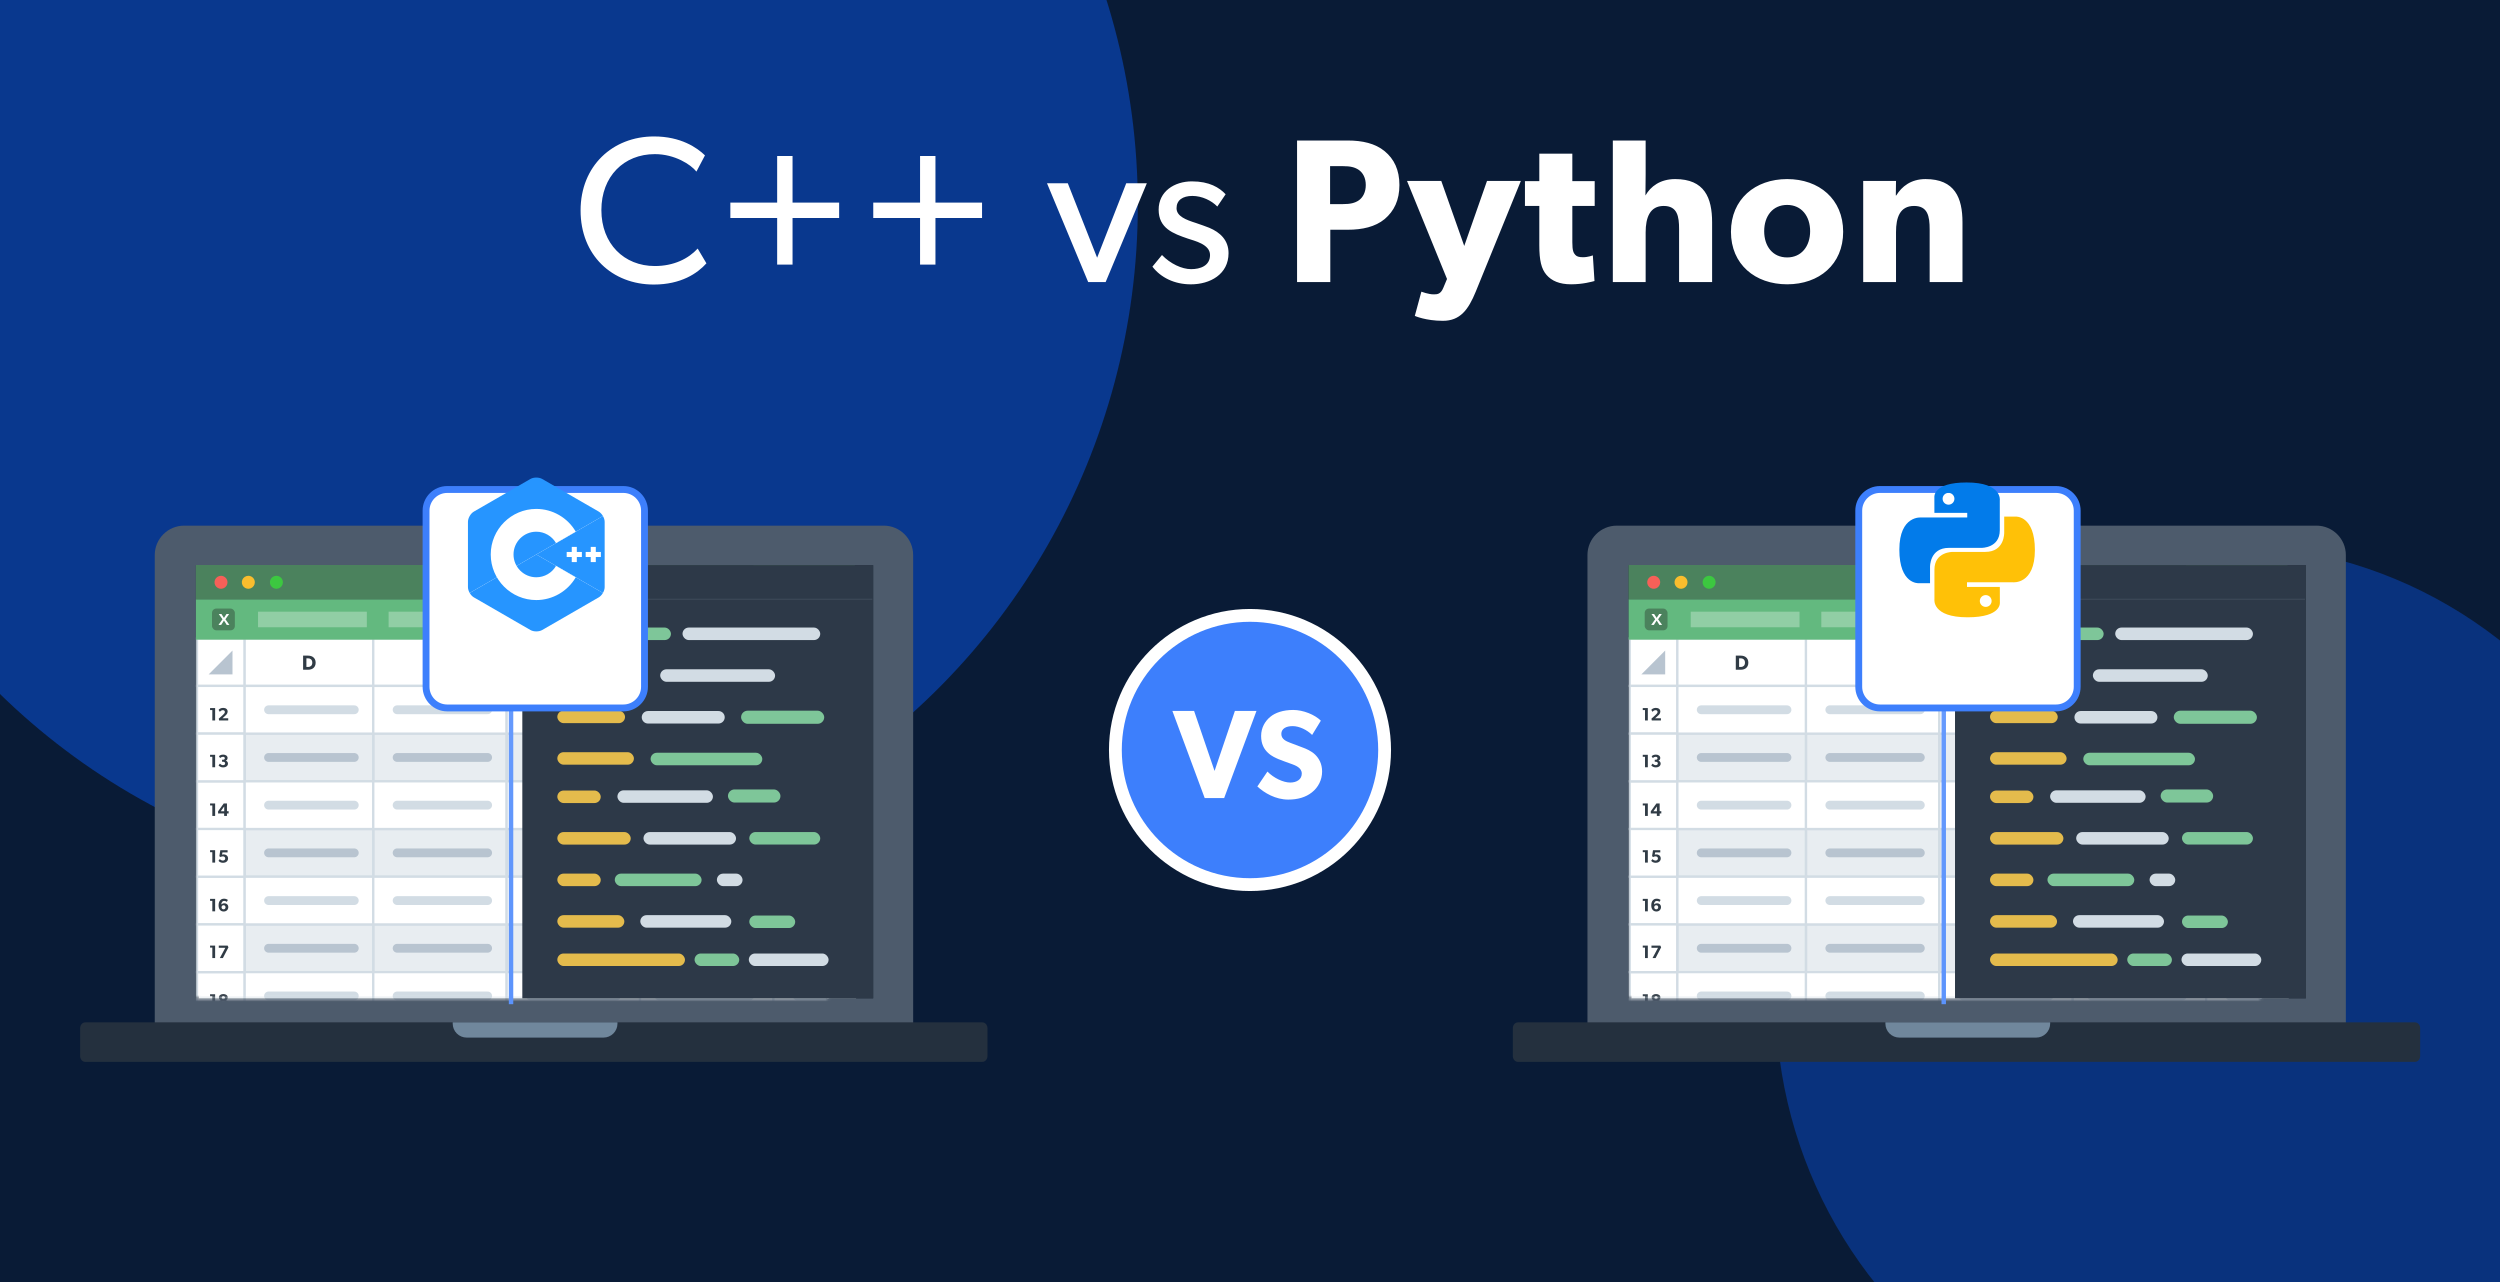 <svg width="780" height="400" viewBox="0 0 780 400" fill="none" xmlns="http://www.w3.org/2000/svg">
<g clip-path="url(#clip0_1273_1529)">
<g opacity="0.7" filter="url(#filter0_f_1273_1529)">
<ellipse cx="147" cy="94" rx="161" ry="163" fill="#0941AB"/>
</g>
<rect width="780" height="400" fill="#091B36"/>
<g opacity="0.75" filter="url(#filter1_f_1273_1529)">
<ellipse cx="145.5" cy="64" rx="209.5" ry="212" fill="#0941AB"/>
</g>
<g opacity="0.6" filter="url(#filter2_f_1273_1529)">
<ellipse cx="694" cy="311.5" rx="140" ry="141.5" fill="#0941AB"/>
</g>
<path d="M220.405 82.159C217.614 85.274 212.487 88.779 203.985 88.779C190.94 88.779 181.14 79.628 181.14 65.674C181.14 51.721 191.2 42.57 204.05 42.57C212.422 42.57 217.484 46.075 219.95 48.476L217.289 53.538C215.537 51.331 210.54 48.087 204.309 48.087C194.639 48.087 187.63 55.031 187.63 65.545C187.63 76.058 194.704 83.003 204.309 83.003C210.215 83.003 214.758 80.731 217.679 77.551L220.405 82.159ZM261.813 68.011H247.276V82.548H242.473V68.011H227.871V63.208H242.473V48.671H247.276V63.208H261.813V68.011ZM306.399 68.011H291.861V82.548H287.059V68.011H272.456V63.208H287.059V48.671H291.861V63.208H306.399V68.011ZM357.814 57.172L344.963 88H339.512L326.662 57.172H333.152L342.302 80.407L351.388 57.172H357.814ZM383.305 78.979C383.305 85.599 377.528 88.714 371.558 88.714C366.366 88.714 362.147 86.572 359.551 83.197L362.537 79.563C365.133 82.289 368.767 83.976 371.623 83.976C374.478 83.976 377.528 82.938 377.528 79.563C377.528 76.188 372.661 75.15 370.584 74.436C366.041 72.878 361.498 71.256 361.498 65.415C361.498 59.704 366.431 56.588 371.882 56.588C377.334 56.588 380.449 58.535 382.396 60.612L379.8 64.441C377.983 62.559 374.997 61.131 372.012 61.131C369.027 61.131 367.08 62.429 367.08 64.96C367.08 67.492 370.065 68.595 373.115 69.568C374.803 70.153 375.971 70.542 377.269 71.061C380.709 72.489 383.305 74.955 383.305 78.979ZM436.619 57.728C436.619 62.464 434.955 65.856 432.011 68.352C429.067 70.784 425.035 71.68 420.491 71.68H415.051V88H404.683V43.84H420.491C425.035 43.84 429.067 44.736 432.011 47.168C434.955 49.6 436.619 52.992 436.619 57.728ZM426.123 57.728C426.123 55.488 425.227 53.952 424.011 53.056C422.731 52.16 421.259 51.84 419.019 51.84H414.987V63.68H419.019C421.259 63.68 422.731 63.36 424.011 62.464C425.227 61.568 426.123 59.968 426.123 57.728ZM474.508 56.448L460.428 91.008C458.124 96.64 455.564 100.096 450.188 100.096C444.812 100.096 441.42 98.56 441.42 98.56L443.468 91.008C443.468 91.008 445.708 91.84 447.244 91.84C448.396 91.84 449.484 91.84 450.316 89.792L451.468 87.04L438.988 56.448H449.676L456.844 76.736L463.948 56.448H474.508ZM497.544 64.256H490.568V75.584C490.568 78.272 490.952 78.912 491.464 79.488C491.912 80 492.552 80.256 493.896 80.256C495.496 80.256 496.968 79.68 496.968 79.68L497.48 87.68C496.712 87.872 493.896 88.704 490.184 88.704C486.536 88.704 484.104 87.616 482.504 85.76C480.904 83.904 480.264 81.28 480.264 76.48V64.256H475.784V56.512H480.264V47.936H490.568V56.512H497.544V64.256ZM534.178 88H523.874V71.424C523.874 67.584 523.362 64.256 519.074 64.256C514.786 64.256 513.442 67.84 513.442 72.512V88H503.202V43.84H513.442V54.336C513.442 57.536 513.378 60.992 513.378 60.992C514.978 58.176 517.986 55.872 522.658 55.872C531.81 55.872 534.178 61.696 534.178 69.376V88ZM575.065 72.32C575.065 82.496 567.577 88.704 557.593 88.704C547.609 88.704 540.057 82.496 540.057 72.32C540.057 62.144 547.609 55.872 557.593 55.872C567.577 55.872 575.065 62.144 575.065 72.32ZM564.761 72.128C564.761 67.456 562.073 63.936 557.593 63.936C553.049 63.936 550.425 67.456 550.425 72.128C550.425 76.8 553.049 80.32 557.593 80.32C562.073 80.32 564.761 76.8 564.761 72.128ZM612.294 88H602.054V71.552C602.054 67.392 601.414 64.256 597.19 64.256C592.774 64.256 591.558 67.84 591.558 72.384V88H581.318V56.448H591.558L591.494 60.992H591.622C593.35 58.176 596.23 55.872 600.774 55.872C609.926 55.872 612.294 61.76 612.294 69.376V88Z" fill="white"/>
<circle cx="390" cy="234" r="42" fill="#3D7FFC" stroke="white" stroke-width="4"/>
<path d="M392.02 221.819L381.936 249H375.869L365.785 221.819H372.56L378.942 240.531L385.284 221.819H392.02ZM412.497 240.727C412.497 243.327 411.276 245.691 409.306 247.227C407.376 248.764 404.855 249.473 401.94 249.473C398.001 249.473 394.495 247.424 392.289 245.376L395.44 240.727C397.41 242.776 400.443 244.155 402.531 244.155C404.579 244.155 406.155 243.17 406.155 241.358C406.155 239.506 404.146 238.797 402.964 238.364C401.782 237.931 399.734 237.222 398.828 236.828C398.158 236.512 396.779 236 395.598 234.858C394.416 233.755 393.47 232.179 393.47 229.619C393.47 227.019 394.731 224.97 396.307 223.67C397.843 222.37 400.325 221.504 403.476 221.504C406.628 221.504 410.252 223.001 412.103 224.852L409.385 229.304C407.809 227.728 405.367 226.546 403.319 226.546C401.27 226.546 399.773 227.334 399.773 228.988C399.773 230.643 401.31 231.273 402.531 231.746C403.713 232.219 405.722 232.928 406.588 233.282C407.337 233.558 409.149 234.267 410.37 235.488C411.512 236.631 412.497 238.285 412.497 240.727Z" fill="white"/>
<path d="M275.726 164H57.463C52.395 164 48.286 168.104 48.286 173.166V320.234C48.286 325.296 52.395 329.4 57.463 329.4H275.726C280.795 329.4 284.903 325.296 284.903 320.234V173.166C284.903 168.104 280.795 164 275.726 164Z" fill="#4D5B6C"/>
<path d="M272.432 176.328H61.103V311.49H272.432V176.328Z" fill="#24303E"/>
<path d="M308.092 320.815C308.092 319.799 307.376 318.977 306.493 318.977H166.546H26.599C25.716 318.977 25 319.799 25 320.815V329.466C25 330.481 25.716 331.304 26.599 331.304H306.493C307.376 331.304 308.092 330.481 308.092 329.466V320.815Z" fill="#24303E"/>
<path d="M141.234 318.977H192.652V319.368C192.652 320.524 192.192 321.634 191.373 322.452C190.554 323.269 189.444 323.729 188.286 323.729H145.611C144.453 323.729 143.342 323.269 142.524 322.452C141.705 321.634 141.245 320.524 141.245 319.368V318.977H141.234Z" fill="#70879C"/>
<path d="M62.435 206.472C62.435 202.865 65.359 199.941 68.966 199.941H266.734V311.11H62.435V206.472Z" fill="white" stroke="#D2DCE4" stroke-width="0.716"/>
<rect x="260.78" y="221.456" width="2.973" height="14.882" rx="1.486" fill="#D2DCE4"/>
<mask id="mask0_1273_1529" style="mask-type:alpha" maskUnits="userSpaceOnUse" x="60" y="198" width="199" height="114">
<rect x="60.937" y="198.607" width="197.242" height="112.858" fill="#D9D9D9"/>
</mask>
<g mask="url(#mask0_1273_1529)">
<path d="M61.471 214.013L61.471 199.131L76.333 199.131L76.333 214.013L61.471 214.013Z" fill="white" stroke="#D2DCE4" stroke-width="0.711"/>
<path d="M61.471 228.882L61.471 214L76.333 214L76.333 228.882L61.471 228.882Z" fill="white" stroke="#D2DCE4" stroke-width="0.711"/>
<path d="M61.471 288.418L61.471 273.536L76.333 273.536L76.333 288.418L61.471 288.418Z" fill="white" stroke="#D2DCE4" stroke-width="0.711"/>
<path d="M61.471 258.658L61.471 243.776L76.333 243.776L76.333 258.658L61.471 258.658Z" fill="white" stroke="#D2DCE4" stroke-width="0.711"/>
<path d="M61.471 318.176L61.471 303.294L76.333 303.294L76.333 318.176L61.471 318.176Z" fill="white" stroke="#D2DCE4" stroke-width="0.711"/>
<path d="M61.471 243.773L61.471 228.891L76.333 228.891L76.333 243.773L61.471 243.773Z" fill="white" stroke="#D2DCE4" stroke-width="0.711"/>
<path d="M61.471 303.307L61.471 288.425L76.333 288.425L76.333 303.307L61.471 303.307Z" fill="white" stroke="#D2DCE4" stroke-width="0.711"/>
<path d="M61.471 273.525L61.471 258.643L76.333 258.643L76.333 273.525L61.471 273.525Z" fill="white" stroke="#D2DCE4" stroke-width="0.711"/>
<path d="M67.122 224.795H66.244V221.537H65.54V220.912H67.122V224.795ZM71.206 224.795H68.358L68.251 224.221L69.568 223.034C69.934 222.702 70.154 222.449 70.154 222.117C70.154 221.785 69.912 221.571 69.529 221.571C69.141 221.571 68.803 221.824 68.589 222.094L68.207 221.498C68.257 221.38 68.736 220.856 69.613 220.856C70.491 220.856 71.026 221.323 71.026 222.004C71.026 222.685 70.519 223.09 70.21 223.366L69.405 224.092H71.206V224.795Z" fill="#303B45"/>
<path d="M67.122 284.332H66.244V281.073H65.54V280.449H67.122V284.332ZM71.228 283.009C71.228 283.774 70.683 284.393 69.776 284.393C69.124 284.393 68.73 284.039 68.527 283.746C68.336 283.476 68.195 283.065 68.195 282.441C68.195 281.743 68.392 281.203 68.713 280.871C69.011 280.555 69.388 280.392 69.9 280.392C70.429 280.392 70.823 280.572 71.105 280.769L70.773 281.366C70.587 281.22 70.255 281.079 69.94 281.079C69.686 281.079 69.518 281.163 69.366 281.31C69.203 281.473 69.056 281.794 69.056 282.221C69.163 282.103 69.433 281.822 70.035 281.822C70.638 281.822 71.228 282.244 71.228 283.009ZM70.367 283.071C70.367 282.733 70.142 282.429 69.748 282.429C69.349 282.429 69.118 282.733 69.118 283.071C69.118 283.414 69.349 283.713 69.748 283.713C70.142 283.713 70.367 283.414 70.367 283.071Z" fill="#303B45"/>
<path d="M67.122 254.569H66.244V251.311H65.54V250.686H67.122V254.569ZM71.33 253.792H70.812V254.569H69.934V253.792H68.043V253.128L69.805 250.675H70.812V253.089H71.33V253.792ZM69.957 253.106V251.603L68.871 253.106H69.957Z" fill="#303B45"/>
<path d="M67.122 314.087H66.244V310.829H65.54V310.204H67.122V314.087ZM71.166 312.99C71.166 313.761 70.491 314.149 69.681 314.149C68.871 314.149 68.195 313.761 68.195 312.99C68.195 312.517 68.465 312.197 68.893 312.061V312.05C68.612 311.949 68.302 311.718 68.302 311.217C68.302 310.514 68.938 310.148 69.681 310.148C70.418 310.148 71.054 310.514 71.054 311.217C71.054 311.724 70.75 311.955 70.469 312.05V312.067C70.891 312.197 71.166 312.517 71.166 312.99ZM70.193 311.285C70.193 310.981 69.979 310.812 69.681 310.812C69.377 310.812 69.169 310.981 69.169 311.285C69.169 311.583 69.377 311.752 69.681 311.752C69.979 311.752 70.193 311.583 70.193 311.285ZM70.283 312.906C70.283 312.557 70.019 312.354 69.681 312.354C69.338 312.354 69.079 312.557 69.079 312.906C69.079 313.255 69.349 313.457 69.681 313.457C70.013 313.457 70.283 313.255 70.283 312.906Z" fill="#303B45"/>
<path d="M67.122 239.377H66.244V236.119H65.54V235.494H67.122V239.377ZM71.127 238.241C71.127 239.017 70.412 239.439 69.613 239.439C68.809 239.439 68.33 238.989 68.195 238.792L68.612 238.252C68.769 238.443 69.186 238.736 69.563 238.736C69.945 238.736 70.244 238.539 70.244 238.19C70.244 237.847 69.974 237.667 69.625 237.667H69.281V237.031H69.625C69.928 237.031 70.142 236.879 70.142 236.575C70.142 236.271 69.889 236.119 69.58 236.119C69.27 236.119 68.966 236.243 68.651 236.496L68.313 235.922C68.584 235.686 68.944 235.438 69.653 235.438C70.356 235.438 71.003 235.821 71.003 236.474C71.003 236.991 70.705 237.216 70.446 237.323V237.34C70.773 237.425 71.127 237.734 71.127 238.241Z" fill="#303B45"/>
<path d="M67.122 298.91H66.244V295.651H65.54V295.027H67.122V298.91ZM71.273 295.567L69.546 298.91H68.589L70.294 295.724H68.257V295.027H71.026L71.273 295.567Z" fill="#303B45"/>
<path d="M67.122 269.138H66.244V265.879H65.54V265.255H67.122V269.138ZM71.155 267.838C71.155 268.744 70.373 269.2 69.602 269.2C68.826 269.2 68.353 268.845 68.173 268.564L68.589 268.029C68.803 268.327 69.208 268.496 69.54 268.496C69.872 268.496 70.272 268.305 70.272 267.838C70.272 267.376 69.889 267.185 69.54 267.185C69.287 267.185 69.006 267.264 68.831 267.388L68.437 267.151L68.736 265.255H71.009V265.953H69.394L69.281 266.65C69.4 266.6 69.546 266.566 69.799 266.566C70.39 266.566 71.155 266.937 71.155 267.838Z" fill="#303B45"/>
<rect x="76.341" y="214.013" width="14.882" height="40.129" transform="rotate(-90 76.341 214.013)" fill="white" stroke="#D2DCE4" stroke-width="0.711"/>
<rect x="116.463" y="214.013" width="14.882" height="41.615" transform="rotate(-90 116.463 214.013)" fill="white" stroke="#D2DCE4" stroke-width="0.711"/>
<rect x="158.074" y="214.013" width="14.882" height="41.615" transform="rotate(-90 158.074 214.013)" fill="white" stroke="#D2DCE4" stroke-width="0.711"/>
<rect x="199.685" y="214.013" width="14.882" height="41.615" transform="rotate(-90 199.685 214.013)" fill="white" stroke="#D2DCE4" stroke-width="0.711"/>
<rect x="241.316" y="214.013" width="14.882" height="40.129" transform="rotate(-90 241.316 214.013)" fill="white" stroke="#D2DCE4" stroke-width="0.711"/>
<rect x="76.341" y="243.773" width="14.882" height="40.129" transform="rotate(-90 76.341 243.773)" fill="#D2DCE4" fill-opacity="0.5" stroke="#D2DCE4" stroke-width="0.711"/>
<rect x="76.341" y="273.525" width="14.882" height="40.129" transform="rotate(-90 76.341 273.525)" fill="#D2DCE4" fill-opacity="0.5" stroke="#D2DCE4" stroke-width="0.711"/>
<rect x="76.341" y="303.307" width="14.882" height="40.129" transform="rotate(-90 76.341 303.307)" fill="#D2DCE4" fill-opacity="0.5" stroke="#D2DCE4" stroke-width="0.711"/>
<rect x="116.463" y="243.773" width="14.882" height="41.615" transform="rotate(-90 116.463 243.773)" fill="#D2DCE4" fill-opacity="0.5" stroke="#D2DCE4" stroke-width="0.711"/>
<rect x="116.463" y="273.525" width="14.882" height="41.615" transform="rotate(-90 116.463 273.525)" fill="#D2DCE4" fill-opacity="0.5" stroke="#D2DCE4" stroke-width="0.711"/>
<rect x="116.463" y="303.307" width="14.882" height="41.615" transform="rotate(-90 116.463 303.307)" fill="#D2DCE4" fill-opacity="0.5" stroke="#D2DCE4" stroke-width="0.711"/>
<rect x="158.074" y="243.773" width="14.882" height="41.615" transform="rotate(-90 158.074 243.773)" fill="#D2DCE4" fill-opacity="0.5" stroke="#D2DCE4" stroke-width="0.711"/>
<path d="M158.074 273.525L158.074 258.643L199.689 258.643L199.689 273.525L158.074 273.525Z" fill="#D2DCE4" fill-opacity="0.5" stroke="#D2DCE4" stroke-width="0.711"/>
<rect x="158.074" y="303.307" width="14.882" height="41.615" transform="rotate(-90 158.074 303.307)" fill="#D2DCE4" fill-opacity="0.5" stroke="#D2DCE4" stroke-width="0.711"/>
<rect x="199.685" y="243.773" width="14.882" height="41.615" transform="rotate(-90 199.685 243.773)" fill="#D2DCE4" fill-opacity="0.5" stroke="#D2DCE4" stroke-width="0.711"/>
<rect x="199.685" y="273.535" width="14.882" height="41.615" transform="rotate(-90 199.685 273.535)" fill="#D2DCE4" fill-opacity="0.5" stroke="#D2DCE4" stroke-width="0.711"/>
<rect x="199.685" y="303.307" width="14.882" height="41.615" transform="rotate(-90 199.685 303.307)" fill="#D2DCE4" fill-opacity="0.5" stroke="#D2DCE4" stroke-width="0.711"/>
<rect x="241.316" y="243.773" width="14.882" height="40.129" transform="rotate(-90 241.316 243.773)" fill="#D2DCE4" fill-opacity="0.5" stroke="#D2DCE4" stroke-width="0.711"/>
<rect x="241.316" y="273.535" width="14.882" height="40.129" transform="rotate(-90 241.316 273.535)" fill="#D2DCE4" fill-opacity="0.5" stroke="#D2DCE4" stroke-width="0.711"/>
<rect x="241.316" y="303.307" width="14.882" height="40.129" transform="rotate(-90 241.316 303.307)" fill="#D2DCE4" fill-opacity="0.5" stroke="#D2DCE4" stroke-width="0.711"/>
<rect x="76.341" y="228.882" width="14.882" height="40.129" transform="rotate(-90 76.341 228.882)" fill="white" stroke="#D2DCE4" stroke-width="0.711"/>
<rect x="76.341" y="258.658" width="14.882" height="40.129" transform="rotate(-90 76.341 258.658)" fill="white" stroke="#D2DCE4" stroke-width="0.711"/>
<rect x="76.341" y="288.418" width="14.882" height="40.129" transform="rotate(-90 76.341 288.418)" fill="white" stroke="#D2DCE4" stroke-width="0.711"/>
<rect x="76.341" y="318.176" width="14.882" height="40.129" transform="rotate(-90 76.341 318.176)" fill="white" stroke="#D2DCE4" stroke-width="0.711"/>
<rect x="116.463" y="228.882" width="14.882" height="41.615" transform="rotate(-90 116.463 228.882)" fill="white" stroke="#D2DCE4" stroke-width="0.711"/>
<rect x="116.463" y="258.658" width="14.882" height="41.615" transform="rotate(-90 116.463 258.658)" fill="white" stroke="#D2DCE4" stroke-width="0.711"/>
<rect x="116.463" y="288.418" width="14.882" height="41.615" transform="rotate(-90 116.463 288.418)" fill="white" stroke="#D2DCE4" stroke-width="0.711"/>
<rect x="116.463" y="318.176" width="14.882" height="41.615" transform="rotate(-90 116.463 318.176)" fill="white" stroke="#D2DCE4" stroke-width="0.711"/>
<rect x="158.074" y="228.882" width="14.882" height="41.615" transform="rotate(-90 158.074 228.882)" fill="white" stroke="#D2DCE4" stroke-width="0.711"/>
<rect x="158.074" y="258.658" width="14.882" height="41.615" transform="rotate(-90 158.074 258.658)" fill="white" stroke="#D2DCE4" stroke-width="0.711"/>
<rect x="158.074" y="288.418" width="14.882" height="41.615" transform="rotate(-90 158.074 288.418)" fill="white" stroke="#D2DCE4" stroke-width="0.711"/>
<rect x="158.074" y="318.176" width="14.882" height="41.615" transform="rotate(-90 158.074 318.176)" fill="white" stroke="#D2DCE4" stroke-width="0.711"/>
<rect x="199.685" y="228.888" width="14.882" height="41.615" transform="rotate(-90 199.685 228.888)" fill="white" stroke="#D2DCE4" stroke-width="0.711"/>
<rect x="199.685" y="258.658" width="14.882" height="41.615" transform="rotate(-90 199.685 258.658)" fill="white" stroke="#D2DCE4" stroke-width="0.711"/>
<rect x="199.685" y="288.418" width="14.882" height="41.615" transform="rotate(-90 199.685 288.418)" fill="white" stroke="#D2DCE4" stroke-width="0.711"/>
<rect x="199.685" y="318.176" width="14.882" height="41.615" transform="rotate(-90 199.685 318.176)" fill="white" stroke="#D2DCE4" stroke-width="0.711"/>
<rect x="241.316" y="228.888" width="14.882" height="40.129" transform="rotate(-90 241.316 228.888)" fill="white" stroke="#D2DCE4" stroke-width="0.711"/>
<rect x="241.316" y="258.658" width="14.882" height="40.129" transform="rotate(-90 241.316 258.658)" fill="white" stroke="#D2DCE4" stroke-width="0.711"/>
<rect x="241.316" y="288.418" width="14.882" height="40.129" transform="rotate(-90 241.316 288.418)" fill="white" stroke="#D2DCE4" stroke-width="0.711"/>
<rect x="241.316" y="318.176" width="14.882" height="40.129" transform="rotate(-90 241.316 318.176)" fill="white" stroke="#D2DCE4" stroke-width="0.711"/>
<path d="M83.783 236.329H110.535" stroke="#B8C4D0" stroke-width="2.756" stroke-linecap="round"/>
<path d="M83.783 266.091H110.535" stroke="#B8C4D0" stroke-width="2.756" stroke-linecap="round"/>
<path d="M83.783 295.855H110.535" stroke="#B8C4D0" stroke-width="2.756" stroke-linecap="round"/>
<path d="M123.905 236.329H152.144" stroke="#B8C4D0" stroke-width="2.756" stroke-linecap="round"/>
<path d="M123.905 266.091H152.144" stroke="#B8C4D0" stroke-width="2.756" stroke-linecap="round"/>
<path d="M123.905 295.855H152.144" stroke="#B8C4D0" stroke-width="2.756" stroke-linecap="round"/>
<path d="M165.536 236.329H192.289" stroke="#B8C4D0" stroke-width="2.756" stroke-linecap="round"/>
<path d="M165.536 266.091H192.289" stroke="#B8C4D0" stroke-width="2.752" stroke-linecap="round"/>
<path d="M165.536 295.855H192.289" stroke="#B8C4D0" stroke-width="2.756" stroke-linecap="round"/>
<path d="M205.651 236.329H233.89" stroke="#B8C4D0" stroke-width="2.756" stroke-linecap="round"/>
<path d="M205.651 266.091H233.89" stroke="#B8C4D0" stroke-width="2.756" stroke-linecap="round"/>
<path d="M205.651 295.855H233.89" stroke="#B8C4D0" stroke-width="2.756" stroke-linecap="round"/>
<path d="M248.759 236.329H274.026" stroke="#B8C4D0" stroke-width="2.756" stroke-linecap="round"/>
<path d="M248.759 266.091H274.026" stroke="#B8C4D0" stroke-width="2.756" stroke-linecap="round"/>
<path d="M248.759 295.855H274.026" stroke="#B8C4D0" stroke-width="2.756" stroke-linecap="round"/>
<path d="M83.783 221.448H110.535" stroke="#D2DCE4" stroke-width="2.756" stroke-linecap="round"/>
<path d="M83.783 251.205H110.535" stroke="#D2DCE4" stroke-width="2.756" stroke-linecap="round"/>
<path d="M83.783 280.981H110.535" stroke="#D2DCE4" stroke-width="2.756" stroke-linecap="round"/>
<path d="M83.783 310.74H110.535" stroke="#D2DCE4" stroke-width="2.756" stroke-linecap="round"/>
<path d="M123.905 221.448H152.144" stroke="#D2DCE4" stroke-width="2.756" stroke-linecap="round"/>
<path d="M123.905 251.205H152.144" stroke="#D2DCE4" stroke-width="2.756" stroke-linecap="round"/>
<path d="M123.905 280.981H152.144" stroke="#D2DCE4" stroke-width="2.756" stroke-linecap="round"/>
<path d="M123.905 310.74H152.144" stroke="#D2DCE4" stroke-width="2.756" stroke-linecap="round"/>
<path d="M165.536 221.448H192.289" stroke="#D2DCE4" stroke-width="2.756" stroke-linecap="round"/>
<path d="M165.536 251.205H192.289" stroke="#D2DCE4" stroke-width="2.756" stroke-linecap="round"/>
<path d="M165.536 280.981H192.289" stroke="#D2DCE4" stroke-width="2.756" stroke-linecap="round"/>
<path d="M165.536 310.74H192.289" stroke="#D2DCE4" stroke-width="2.756" stroke-linecap="round"/>
<path d="M205.651 221.448H233.89" stroke="#D2DCE4" stroke-width="2.756" stroke-linecap="round"/>
<path d="M205.651 251.205H233.89" stroke="#D2DCE4" stroke-width="2.756" stroke-linecap="round"/>
<path d="M205.651 280.981H233.89" stroke="#D2DCE4" stroke-width="2.756" stroke-linecap="round"/>
<path d="M205.651 310.74H233.89" stroke="#D2DCE4" stroke-width="2.756" stroke-linecap="round"/>
<path d="M248.759 221.448H274.026" stroke="#D2DCE4" stroke-width="2.756" stroke-linecap="round"/>
<path d="M248.759 251.205H274.026" stroke="#D2DCE4" stroke-width="2.756" stroke-linecap="round"/>
<path d="M248.759 280.981H274.026" stroke="#D2DCE4" stroke-width="2.756" stroke-linecap="round"/>
<path d="M248.759 310.74H274.026" stroke="#D2DCE4" stroke-width="2.756" stroke-linecap="round"/>
<path d="M72.537 210.408V202.966L65.105 210.408H72.537Z" fill="#B8C4D0"/>
<path d="M98.483 206.759C98.483 207.616 98.138 208.128 97.766 208.441C97.402 208.748 96.833 208.966 96.065 208.966H94.568V204.552H96.065C96.833 204.552 97.402 204.77 97.766 205.083C98.138 205.39 98.483 205.902 98.483 206.759ZM97.434 206.759C97.434 206.215 97.229 205.902 97.044 205.723C96.858 205.55 96.551 205.409 96.123 205.409H95.598V208.089H96.123C96.551 208.089 96.858 207.949 97.044 207.77C97.229 207.597 97.434 207.303 97.434 206.759Z" fill="#303B45"/>
<path d="M139.084 208.966H136.168V204.552H139.027V205.377H137.197V206.279H138.925V207.104H137.197V208.128H139.084V208.966Z" fill="#303B45"/>
<path d="M180.556 205.377H178.829V206.458H180.454V207.283H178.829V208.966H177.799V204.552H180.556V205.377Z" fill="#303B45"/>
<path d="M223.446 208.286C223.222 208.484 222.698 209.041 221.482 209.041C220.26 209.041 219.186 208.235 219.186 206.763C219.186 205.292 220.26 204.493 221.495 204.493C222.666 204.493 223.171 205.107 223.312 205.26L222.627 205.855C222.442 205.65 222.096 205.35 221.495 205.35C220.785 205.35 220.235 205.868 220.235 206.763C220.235 207.659 220.798 208.177 221.514 208.177C222.231 208.177 222.435 207.896 222.435 207.896V207.243H221.508V206.456H223.446V208.286Z" fill="#303B45"/>
</g>
<path d="M258.35 311.464V199.138" stroke="#D2DCE4" stroke-width="0.689"/>
<rect x="61.119" y="186.957" width="205.588" height="12.623" fill="#63B97F"/>
<path d="M61.105 176.277H266.692V186.959H61.105V176.277Z" fill="#4B825D"/>
<path d="M70.981 181.67C70.982 182.071 70.864 182.463 70.641 182.797C70.419 183.13 70.102 183.391 69.732 183.545C69.361 183.699 68.953 183.74 68.559 183.662C68.166 183.585 67.804 183.392 67.519 183.109C67.235 182.826 67.042 182.465 66.963 182.072C66.884 181.679 66.924 181.271 67.078 180.901C67.231 180.531 67.491 180.214 67.825 179.991C68.158 179.768 68.551 179.649 68.952 179.649C69.488 179.653 70.001 179.867 70.381 180.245C70.76 180.623 70.976 181.135 70.981 181.67Z" fill="#F66058"/>
<path d="M79.506 181.67C79.507 182.071 79.388 182.463 79.166 182.797C78.944 183.131 78.627 183.391 78.256 183.545C77.885 183.699 77.477 183.74 77.083 183.662C76.689 183.584 76.327 183.391 76.043 183.107C75.759 182.824 75.566 182.462 75.487 182.069C75.409 181.676 75.45 181.268 75.604 180.898C75.758 180.527 76.019 180.211 76.353 179.989C76.688 179.767 77.081 179.648 77.482 179.649C77.748 179.648 78.012 179.7 78.258 179.801C78.504 179.902 78.728 180.05 78.916 180.238C79.104 180.426 79.253 180.65 79.354 180.895C79.456 181.141 79.507 181.404 79.506 181.67Z" fill="#F9BD2E"/>
<path d="M88.266 181.67C88.267 182.071 88.149 182.463 87.927 182.797C87.704 183.13 87.388 183.391 87.017 183.545C86.647 183.699 86.239 183.74 85.845 183.662C85.451 183.585 85.089 183.392 84.805 183.109C84.52 182.826 84.327 182.465 84.248 182.072C84.169 181.679 84.209 181.271 84.363 180.901C84.516 180.531 84.776 180.214 85.11 179.991C85.444 179.768 85.836 179.649 86.237 179.649C86.773 179.653 87.286 179.867 87.666 180.245C88.045 180.623 88.261 181.135 88.266 181.67Z" fill="#3CC840"/>
<rect x="66.147" y="189.87" width="7.128" height="6.797" rx="1.346" fill="#4B825D"/>
<path d="M69.88 193.615L70.731 194.969H71.571L70.33 193.216L71.49 191.571H70.66L69.874 192.797L69.088 191.571H68.258L69.419 193.211L68.177 194.969H69.012L69.88 193.615Z" fill="white"/>
<rect opacity="0.3" x="242.466" y="190.846" width="24.244" height="4.855" fill="white"/>
<rect opacity="0.3" x="201.744" y="190.846" width="33.941" height="4.855" fill="white"/>
<rect opacity="0.3" x="121.249" y="190.846" width="33.941" height="4.855" fill="white"/>
<rect opacity="0.3" x="162.963" y="190.338" width="32.762" height="5.46" fill="white"/>
<rect opacity="0.3" x="80.507" y="190.846" width="33.941" height="4.855" fill="white"/>
<path d="M162.963 176.27L272.443 176.332V311.482H162.963V176.27Z" fill="#2D3948"/>
<line x1="162.963" y1="186.988" x2="272.17" y2="186.988" stroke="#3A4655" stroke-width="0.419"/>
<g filter="url(#filter3_d_1273_1529)">
<path d="M162.963 176.275L162.963 311.491" stroke="url(#paint0_linear_1273_1529)" stroke-width="1.385"/>
</g>
<rect x="173.884" y="195.797" width="10.953" height="3.906" rx="1.953" fill="#E4BB4C"/>
<rect x="188.207" y="195.797" width="21.13" height="3.906" rx="1.953" fill="#7EC699"/>
<rect x="173.884" y="208.758" width="26.884" height="3.906" rx="1.953" fill="#E4BB4C"/>
<rect x="205.98" y="208.818" width="35.846" height="3.906" rx="1.953" fill="#D2DCE4"/>
<rect x="212.946" y="195.797" width="42.969" height="3.906" rx="1.953" fill="#D2DCE4"/>
<rect x="191.807" y="272.568" width="27.089" height="3.906" rx="1.953" fill="#7EC699"/>
<rect x="173.884" y="285.529" width="20.91" height="3.906" rx="1.953" fill="#E4BB4C"/>
<rect x="173.884" y="297.493" width="39.828" height="3.906" rx="1.953" fill="#E4BB4C"/>
<rect x="216.7" y="297.493" width="13.94" height="3.906" rx="1.953" fill="#7EC598"/>
<rect x="233.627" y="297.493" width="24.893" height="3.906" rx="1.953" fill="#D2DCE4"/>
<rect x="173.884" y="221.72" width="21.13" height="3.906" rx="1.953" fill="#E4BB4C"/>
<rect x="192.634" y="246.579" width="29.798" height="3.906" rx="1.953" fill="#D2DCE4"/>
<path d="M200.225 223.792C200.225 222.713 201.1 221.839 202.178 221.839H224.16C225.239 221.839 226.114 222.713 226.114 223.792C226.114 224.871 225.239 225.745 224.16 225.745H202.178C201.1 225.745 200.225 224.871 200.225 223.792Z" fill="#D2DCE4"/>
<rect x="173.884" y="246.646" width="13.545" height="3.906" rx="1.953" fill="#E4BB4C"/>
<rect x="173.884" y="272.568" width="13.545" height="3.906" rx="1.953" fill="#E4BB4C"/>
<rect x="199.772" y="285.529" width="28.397" height="3.906" rx="1.953" fill="#D2DCE4"/>
<rect x="233.78" y="285.641" width="14.323" height="3.906" rx="1.953" fill="#7EC699"/>
<rect x="173.884" y="234.681" width="23.897" height="3.906" rx="1.953" fill="#E4BB4C"/>
<rect x="202.986" y="234.86" width="34.85" height="3.906" rx="1.953" fill="#7EC699"/>
<rect x="231.218" y="221.734" width="25.937" height="4.095" rx="2.048" fill="#7EC699"/>
<rect x="227.122" y="246.305" width="16.381" height="4.095" rx="2.048" fill="#7EC699"/>
<rect x="233.78" y="259.599" width="22.135" height="3.906" rx="1.953" fill="#7EC699"/>
<rect x="223.67" y="272.568" width="8.006" height="3.906" rx="1.953" fill="#D2DCE4"/>
<rect x="173.884" y="259.606" width="22.901" height="3.906" rx="1.953" fill="#E4BB4C"/>
<rect x="200.768" y="259.606" width="28.876" height="3.906" rx="1.953" fill="#D2DCE4"/>
<path d="M722.726 164H504.463C499.395 164 495.286 168.104 495.286 173.166V320.234C495.286 325.296 499.395 329.4 504.463 329.4H722.726C727.795 329.4 731.903 325.296 731.903 320.234V173.166C731.903 168.104 727.795 164 722.726 164Z" fill="#4D5B6C"/>
<path d="M719.432 176.328H508.104V311.49H719.432V176.328Z" fill="#24303E"/>
<path d="M755.092 320.815C755.092 319.799 754.376 318.977 753.493 318.977H613.546H473.599C472.716 318.977 472 319.799 472 320.815V329.466C472 330.481 472.716 331.304 473.599 331.304H753.493C754.376 331.304 755.092 330.481 755.092 329.466V320.815Z" fill="#24303E"/>
<path d="M588.234 318.977H639.652V319.368C639.652 320.524 639.192 321.634 638.373 322.452C637.554 323.269 636.444 323.729 635.286 323.729H592.611C591.453 323.729 590.342 323.269 589.524 322.452C588.705 321.634 588.245 320.524 588.245 319.368V318.977H588.234Z" fill="#70879C"/>
<path d="M509.435 206.472C509.435 202.865 512.359 199.941 515.966 199.941H713.734V311.11H509.435V206.472Z" fill="white" stroke="#D2DCE4" stroke-width="0.716"/>
<rect x="707.78" y="221.456" width="2.973" height="14.882" rx="1.486" fill="#D2DCE4"/>
<mask id="mask1_1273_1529" style="mask-type:alpha" maskUnits="userSpaceOnUse" x="507" y="198" width="199" height="114">
<rect x="507.937" y="198.607" width="197.242" height="112.858" fill="#D9D9D9"/>
</mask>
<g mask="url(#mask1_1273_1529)">
<path d="M508.471 214.013L508.471 199.131L523.333 199.131L523.333 214.013L508.471 214.013Z" fill="white" stroke="#D2DCE4" stroke-width="0.711"/>
<path d="M508.471 228.882L508.471 214L523.333 214L523.333 228.882L508.471 228.882Z" fill="white" stroke="#D2DCE4" stroke-width="0.711"/>
<path d="M508.471 288.418L508.471 273.536L523.333 273.536L523.333 288.418L508.471 288.418Z" fill="white" stroke="#D2DCE4" stroke-width="0.711"/>
<path d="M508.471 258.658L508.471 243.776L523.333 243.776L523.333 258.658L508.471 258.658Z" fill="white" stroke="#D2DCE4" stroke-width="0.711"/>
<path d="M508.471 318.176L508.471 303.294L523.333 303.294L523.333 318.176L508.471 318.176Z" fill="white" stroke="#D2DCE4" stroke-width="0.711"/>
<path d="M508.471 243.773L508.471 228.891L523.333 228.891L523.333 243.773L508.471 243.773Z" fill="white" stroke="#D2DCE4" stroke-width="0.711"/>
<path d="M508.471 303.307L508.471 288.425L523.333 288.425L523.333 303.307L508.471 303.307Z" fill="white" stroke="#D2DCE4" stroke-width="0.711"/>
<path d="M508.471 273.525L508.471 258.643L523.333 258.643L523.333 273.525L508.471 273.525Z" fill="white" stroke="#D2DCE4" stroke-width="0.711"/>
<path d="M514.122 224.795H513.244V221.537H512.54V220.912H514.122V224.795ZM518.206 224.795H515.358L515.252 224.221L516.568 223.034C516.934 222.702 517.154 222.449 517.154 222.117C517.154 221.785 516.912 221.571 516.529 221.571C516.141 221.571 515.803 221.824 515.589 222.094L515.207 221.498C515.257 221.38 515.736 220.856 516.613 220.856C517.491 220.856 518.026 221.323 518.026 222.004C518.026 222.685 517.519 223.09 517.21 223.366L516.405 224.092H518.206V224.795Z" fill="#303B45"/>
<path d="M514.122 284.332H513.244V281.073H512.54V280.449H514.122V284.332ZM518.229 283.009C518.229 283.774 517.683 284.393 516.777 284.393C516.124 284.393 515.73 284.039 515.527 283.746C515.336 283.476 515.195 283.065 515.195 282.441C515.195 281.743 515.392 281.203 515.713 280.871C516.011 280.555 516.388 280.392 516.9 280.392C517.429 280.392 517.823 280.572 518.105 280.769L517.773 281.366C517.587 281.22 517.255 281.079 516.94 281.079C516.687 281.079 516.518 281.163 516.366 281.31C516.203 281.473 516.056 281.794 516.056 282.221C516.163 282.103 516.433 281.822 517.035 281.822C517.638 281.822 518.229 282.244 518.229 283.009ZM517.367 283.071C517.367 282.733 517.142 282.429 516.748 282.429C516.349 282.429 516.118 282.733 516.118 283.071C516.118 283.414 516.349 283.713 516.748 283.713C517.142 283.713 517.367 283.414 517.367 283.071Z" fill="#303B45"/>
<path d="M514.122 254.569H513.244V251.311H512.54V250.686H514.122V254.569ZM518.33 253.792H517.812V254.569H516.934V253.792H515.043V253.128L516.805 250.675H517.812V253.089H518.33V253.792ZM516.957 253.106V251.603L515.871 253.106H516.957Z" fill="#303B45"/>
<path d="M514.122 314.087H513.244V310.829H512.54V310.204H514.122V314.087ZM518.167 312.99C518.167 313.761 517.491 314.149 516.681 314.149C515.871 314.149 515.195 313.761 515.195 312.99C515.195 312.517 515.465 312.197 515.893 312.061V312.05C515.612 311.949 515.302 311.718 515.302 311.217C515.302 310.514 515.938 310.148 516.681 310.148C517.418 310.148 518.054 310.514 518.054 311.217C518.054 311.724 517.75 311.955 517.469 312.05V312.067C517.891 312.197 518.167 312.517 518.167 312.99ZM517.193 311.285C517.193 310.981 516.979 310.812 516.681 310.812C516.377 310.812 516.169 310.981 516.169 311.285C516.169 311.583 516.377 311.752 516.681 311.752C516.979 311.752 517.193 311.583 517.193 311.285ZM517.283 312.906C517.283 312.557 517.019 312.354 516.681 312.354C516.338 312.354 516.079 312.557 516.079 312.906C516.079 313.255 516.349 313.457 516.681 313.457C517.013 313.457 517.283 313.255 517.283 312.906Z" fill="#303B45"/>
<path d="M514.122 239.377H513.244V236.119H512.54V235.494H514.122V239.377ZM518.127 238.241C518.127 239.017 517.413 239.439 516.613 239.439C515.809 239.439 515.33 238.989 515.195 238.792L515.612 238.252C515.769 238.443 516.186 238.736 516.563 238.736C516.945 238.736 517.244 238.539 517.244 238.19C517.244 237.847 516.974 237.667 516.625 237.667H516.281V237.031H516.625C516.929 237.031 517.142 236.879 517.142 236.575C517.142 236.271 516.889 236.119 516.58 236.119C516.27 236.119 515.966 236.243 515.651 236.496L515.313 235.922C515.584 235.686 515.944 235.438 516.653 235.438C517.356 235.438 518.003 235.821 518.003 236.474C518.003 236.991 517.705 237.216 517.446 237.323V237.34C517.773 237.425 518.127 237.734 518.127 238.241Z" fill="#303B45"/>
<path d="M514.122 298.91H513.244V295.651H512.54V295.027H514.122V298.91ZM518.274 295.567L516.546 298.91H515.589L517.294 295.724H515.257V295.027H518.026L518.274 295.567Z" fill="#303B45"/>
<path d="M514.122 269.138H513.244V265.879H512.54V265.255H514.122V269.138ZM518.155 267.838C518.155 268.744 517.373 269.2 516.602 269.2C515.826 269.2 515.353 268.845 515.173 268.564L515.589 268.029C515.803 268.327 516.208 268.496 516.54 268.496C516.872 268.496 517.272 268.305 517.272 267.838C517.272 267.376 516.889 267.185 516.54 267.185C516.287 267.185 516.006 267.264 515.831 267.388L515.437 267.151L515.736 265.255H518.009V265.953H516.394L516.281 266.65C516.4 266.6 516.546 266.566 516.799 266.566C517.39 266.566 518.155 266.937 518.155 267.838Z" fill="#303B45"/>
<rect x="523.341" y="214.013" width="14.882" height="40.129" transform="rotate(-90 523.341 214.013)" fill="white" stroke="#D2DCE4" stroke-width="0.711"/>
<rect x="563.463" y="214.013" width="14.882" height="41.615" transform="rotate(-90 563.463 214.013)" fill="white" stroke="#D2DCE4" stroke-width="0.711"/>
<rect x="605.074" y="214.013" width="14.882" height="41.615" transform="rotate(-90 605.074 214.013)" fill="white" stroke="#D2DCE4" stroke-width="0.711"/>
<rect x="646.685" y="214.013" width="14.882" height="41.615" transform="rotate(-90 646.685 214.013)" fill="white" stroke="#D2DCE4" stroke-width="0.711"/>
<rect x="688.316" y="214.013" width="14.882" height="40.129" transform="rotate(-90 688.316 214.013)" fill="white" stroke="#D2DCE4" stroke-width="0.711"/>
<rect x="523.341" y="243.773" width="14.882" height="40.129" transform="rotate(-90 523.341 243.773)" fill="#D2DCE4" fill-opacity="0.5" stroke="#D2DCE4" stroke-width="0.711"/>
<rect x="523.341" y="273.525" width="14.882" height="40.129" transform="rotate(-90 523.341 273.525)" fill="#D2DCE4" fill-opacity="0.5" stroke="#D2DCE4" stroke-width="0.711"/>
<rect x="523.341" y="303.307" width="14.882" height="40.129" transform="rotate(-90 523.341 303.307)" fill="#D2DCE4" fill-opacity="0.5" stroke="#D2DCE4" stroke-width="0.711"/>
<rect x="563.463" y="243.773" width="14.882" height="41.615" transform="rotate(-90 563.463 243.773)" fill="#D2DCE4" fill-opacity="0.5" stroke="#D2DCE4" stroke-width="0.711"/>
<rect x="563.463" y="273.525" width="14.882" height="41.615" transform="rotate(-90 563.463 273.525)" fill="#D2DCE4" fill-opacity="0.5" stroke="#D2DCE4" stroke-width="0.711"/>
<rect x="563.463" y="303.307" width="14.882" height="41.615" transform="rotate(-90 563.463 303.307)" fill="#D2DCE4" fill-opacity="0.5" stroke="#D2DCE4" stroke-width="0.711"/>
<rect x="605.074" y="243.773" width="14.882" height="41.615" transform="rotate(-90 605.074 243.773)" fill="#D2DCE4" fill-opacity="0.5" stroke="#D2DCE4" stroke-width="0.711"/>
<path d="M605.074 273.525L605.074 258.643L646.689 258.643L646.689 273.525L605.074 273.525Z" fill="#D2DCE4" fill-opacity="0.5" stroke="#D2DCE4" stroke-width="0.711"/>
<rect x="605.074" y="303.307" width="14.882" height="41.615" transform="rotate(-90 605.074 303.307)" fill="#D2DCE4" fill-opacity="0.5" stroke="#D2DCE4" stroke-width="0.711"/>
<rect x="646.685" y="243.773" width="14.882" height="41.615" transform="rotate(-90 646.685 243.773)" fill="#D2DCE4" fill-opacity="0.5" stroke="#D2DCE4" stroke-width="0.711"/>
<rect x="646.685" y="273.535" width="14.882" height="41.615" transform="rotate(-90 646.685 273.535)" fill="#D2DCE4" fill-opacity="0.5" stroke="#D2DCE4" stroke-width="0.711"/>
<rect x="646.685" y="303.307" width="14.882" height="41.615" transform="rotate(-90 646.685 303.307)" fill="#D2DCE4" fill-opacity="0.5" stroke="#D2DCE4" stroke-width="0.711"/>
<rect x="688.316" y="243.773" width="14.882" height="40.129" transform="rotate(-90 688.316 243.773)" fill="#D2DCE4" fill-opacity="0.5" stroke="#D2DCE4" stroke-width="0.711"/>
<rect x="688.316" y="273.535" width="14.882" height="40.129" transform="rotate(-90 688.316 273.535)" fill="#D2DCE4" fill-opacity="0.5" stroke="#D2DCE4" stroke-width="0.711"/>
<rect x="688.316" y="303.307" width="14.882" height="40.129" transform="rotate(-90 688.316 303.307)" fill="#D2DCE4" fill-opacity="0.5" stroke="#D2DCE4" stroke-width="0.711"/>
<rect x="523.341" y="228.882" width="14.882" height="40.129" transform="rotate(-90 523.341 228.882)" fill="white" stroke="#D2DCE4" stroke-width="0.711"/>
<rect x="523.341" y="258.658" width="14.882" height="40.129" transform="rotate(-90 523.341 258.658)" fill="white" stroke="#D2DCE4" stroke-width="0.711"/>
<rect x="523.341" y="288.418" width="14.882" height="40.129" transform="rotate(-90 523.341 288.418)" fill="white" stroke="#D2DCE4" stroke-width="0.711"/>
<rect x="523.341" y="318.176" width="14.882" height="40.129" transform="rotate(-90 523.341 318.176)" fill="white" stroke="#D2DCE4" stroke-width="0.711"/>
<rect x="563.463" y="228.882" width="14.882" height="41.615" transform="rotate(-90 563.463 228.882)" fill="white" stroke="#D2DCE4" stroke-width="0.711"/>
<rect x="563.463" y="258.658" width="14.882" height="41.615" transform="rotate(-90 563.463 258.658)" fill="white" stroke="#D2DCE4" stroke-width="0.711"/>
<rect x="563.463" y="288.418" width="14.882" height="41.615" transform="rotate(-90 563.463 288.418)" fill="white" stroke="#D2DCE4" stroke-width="0.711"/>
<rect x="563.463" y="318.176" width="14.882" height="41.615" transform="rotate(-90 563.463 318.176)" fill="white" stroke="#D2DCE4" stroke-width="0.711"/>
<rect x="605.074" y="228.882" width="14.882" height="41.615" transform="rotate(-90 605.074 228.882)" fill="white" stroke="#D2DCE4" stroke-width="0.711"/>
<rect x="605.074" y="258.658" width="14.882" height="41.615" transform="rotate(-90 605.074 258.658)" fill="white" stroke="#D2DCE4" stroke-width="0.711"/>
<rect x="605.074" y="288.418" width="14.882" height="41.615" transform="rotate(-90 605.074 288.418)" fill="white" stroke="#D2DCE4" stroke-width="0.711"/>
<rect x="605.074" y="318.176" width="14.882" height="41.615" transform="rotate(-90 605.074 318.176)" fill="white" stroke="#D2DCE4" stroke-width="0.711"/>
<rect x="646.685" y="228.888" width="14.882" height="41.615" transform="rotate(-90 646.685 228.888)" fill="white" stroke="#D2DCE4" stroke-width="0.711"/>
<rect x="646.685" y="258.658" width="14.882" height="41.615" transform="rotate(-90 646.685 258.658)" fill="white" stroke="#D2DCE4" stroke-width="0.711"/>
<rect x="646.685" y="288.418" width="14.882" height="41.615" transform="rotate(-90 646.685 288.418)" fill="white" stroke="#D2DCE4" stroke-width="0.711"/>
<rect x="646.685" y="318.176" width="14.882" height="41.615" transform="rotate(-90 646.685 318.176)" fill="white" stroke="#D2DCE4" stroke-width="0.711"/>
<rect x="688.316" y="228.888" width="14.882" height="40.129" transform="rotate(-90 688.316 228.888)" fill="white" stroke="#D2DCE4" stroke-width="0.711"/>
<rect x="688.316" y="258.658" width="14.882" height="40.129" transform="rotate(-90 688.316 258.658)" fill="white" stroke="#D2DCE4" stroke-width="0.711"/>
<rect x="688.316" y="288.418" width="14.882" height="40.129" transform="rotate(-90 688.316 288.418)" fill="white" stroke="#D2DCE4" stroke-width="0.711"/>
<rect x="688.316" y="318.176" width="14.882" height="40.129" transform="rotate(-90 688.316 318.176)" fill="white" stroke="#D2DCE4" stroke-width="0.711"/>
<path d="M530.783 236.329H557.535" stroke="#B8C4D0" stroke-width="2.756" stroke-linecap="round"/>
<path d="M530.783 266.091H557.535" stroke="#B8C4D0" stroke-width="2.756" stroke-linecap="round"/>
<path d="M530.783 295.855H557.535" stroke="#B8C4D0" stroke-width="2.756" stroke-linecap="round"/>
<path d="M570.905 236.329H599.144" stroke="#B8C4D0" stroke-width="2.756" stroke-linecap="round"/>
<path d="M570.905 266.091H599.144" stroke="#B8C4D0" stroke-width="2.756" stroke-linecap="round"/>
<path d="M570.905 295.855H599.144" stroke="#B8C4D0" stroke-width="2.756" stroke-linecap="round"/>
<path d="M612.536 236.329H639.289" stroke="#B8C4D0" stroke-width="2.756" stroke-linecap="round"/>
<path d="M612.536 266.091H639.289" stroke="#B8C4D0" stroke-width="2.752" stroke-linecap="round"/>
<path d="M612.536 295.855H639.289" stroke="#B8C4D0" stroke-width="2.756" stroke-linecap="round"/>
<path d="M652.651 236.329H680.89" stroke="#B8C4D0" stroke-width="2.756" stroke-linecap="round"/>
<path d="M652.651 266.091H680.89" stroke="#B8C4D0" stroke-width="2.756" stroke-linecap="round"/>
<path d="M652.651 295.855H680.89" stroke="#B8C4D0" stroke-width="2.756" stroke-linecap="round"/>
<path d="M695.759 236.329H721.026" stroke="#B8C4D0" stroke-width="2.756" stroke-linecap="round"/>
<path d="M695.759 266.091H721.026" stroke="#B8C4D0" stroke-width="2.756" stroke-linecap="round"/>
<path d="M695.759 295.855H721.026" stroke="#B8C4D0" stroke-width="2.756" stroke-linecap="round"/>
<path d="M530.783 221.448H557.535" stroke="#D2DCE4" stroke-width="2.756" stroke-linecap="round"/>
<path d="M530.783 251.205H557.535" stroke="#D2DCE4" stroke-width="2.756" stroke-linecap="round"/>
<path d="M530.783 280.981H557.535" stroke="#D2DCE4" stroke-width="2.756" stroke-linecap="round"/>
<path d="M530.783 310.74H557.535" stroke="#D2DCE4" stroke-width="2.756" stroke-linecap="round"/>
<path d="M570.905 221.448H599.144" stroke="#D2DCE4" stroke-width="2.756" stroke-linecap="round"/>
<path d="M570.905 251.205H599.144" stroke="#D2DCE4" stroke-width="2.756" stroke-linecap="round"/>
<path d="M570.905 280.981H599.144" stroke="#D2DCE4" stroke-width="2.756" stroke-linecap="round"/>
<path d="M570.905 310.74H599.144" stroke="#D2DCE4" stroke-width="2.756" stroke-linecap="round"/>
<path d="M612.536 221.448H639.289" stroke="#D2DCE4" stroke-width="2.756" stroke-linecap="round"/>
<path d="M612.536 251.205H639.289" stroke="#D2DCE4" stroke-width="2.756" stroke-linecap="round"/>
<path d="M612.536 280.981H639.289" stroke="#D2DCE4" stroke-width="2.756" stroke-linecap="round"/>
<path d="M612.536 310.74H639.289" stroke="#D2DCE4" stroke-width="2.756" stroke-linecap="round"/>
<path d="M652.651 221.448H680.89" stroke="#D2DCE4" stroke-width="2.756" stroke-linecap="round"/>
<path d="M652.651 251.205H680.89" stroke="#D2DCE4" stroke-width="2.756" stroke-linecap="round"/>
<path d="M652.651 280.981H680.89" stroke="#D2DCE4" stroke-width="2.756" stroke-linecap="round"/>
<path d="M652.651 310.74H680.89" stroke="#D2DCE4" stroke-width="2.756" stroke-linecap="round"/>
<path d="M695.759 221.448H721.026" stroke="#D2DCE4" stroke-width="2.756" stroke-linecap="round"/>
<path d="M695.759 251.205H721.026" stroke="#D2DCE4" stroke-width="2.756" stroke-linecap="round"/>
<path d="M695.759 280.981H721.026" stroke="#D2DCE4" stroke-width="2.756" stroke-linecap="round"/>
<path d="M695.759 310.74H721.026" stroke="#D2DCE4" stroke-width="2.756" stroke-linecap="round"/>
<path d="M519.537 210.408V202.966L512.105 210.408H519.537Z" fill="#B8C4D0"/>
<path d="M545.483 206.759C545.483 207.616 545.138 208.128 544.767 208.441C544.402 208.748 543.833 208.966 543.065 208.966H541.568V204.552H543.065C543.833 204.552 544.402 204.77 544.767 205.083C545.138 205.39 545.483 205.902 545.483 206.759ZM544.434 206.759C544.434 206.215 544.229 205.902 544.044 205.723C543.858 205.55 543.551 205.409 543.123 205.409H542.598V208.089H543.123C543.551 208.089 543.858 207.949 544.044 207.77C544.229 207.597 544.434 207.303 544.434 206.759Z" fill="#303B45"/>
<path d="M586.085 208.966H583.168V204.552H586.027V205.377H584.198V206.279H585.925V207.104H584.198V208.128H586.085V208.966Z" fill="#303B45"/>
<path d="M627.556 205.377H625.829V206.458H627.454V207.283H625.829V208.966H624.799V204.552H627.556V205.377Z" fill="#303B45"/>
<path d="M670.446 208.286C670.222 208.484 669.698 209.041 668.482 209.041C667.26 209.041 666.186 208.235 666.186 206.763C666.186 205.292 667.26 204.493 668.495 204.493C669.666 204.493 670.171 205.107 670.312 205.26L669.627 205.855C669.442 205.65 669.096 205.35 668.495 205.35C667.785 205.35 667.235 205.868 667.235 206.763C667.235 207.659 667.798 208.177 668.514 208.177C669.231 208.177 669.435 207.896 669.435 207.896V207.243H668.508V206.456H670.446V208.286Z" fill="#303B45"/>
</g>
<path d="M705.35 311.464V199.138" stroke="#D2DCE4" stroke-width="0.689"/>
<rect x="508.119" y="186.957" width="205.588" height="12.623" fill="#63B97F"/>
<path d="M508.104 176.277H713.692V186.959H508.104V176.277Z" fill="#4B825D"/>
<path d="M517.981 181.67C517.982 182.071 517.864 182.463 517.641 182.797C517.419 183.13 517.102 183.391 516.732 183.545C516.361 183.699 515.953 183.74 515.559 183.662C515.166 183.585 514.804 183.392 514.519 183.109C514.235 182.826 514.042 182.465 513.963 182.072C513.884 181.679 513.924 181.271 514.078 180.901C514.231 180.531 514.491 180.214 514.825 179.991C515.158 179.768 515.551 179.649 515.952 179.649C516.488 179.653 517.001 179.867 517.381 180.245C517.76 180.623 517.976 181.135 517.981 181.67Z" fill="#F66058"/>
<path d="M526.506 181.67C526.507 182.071 526.389 182.463 526.166 182.797C525.943 183.131 525.627 183.391 525.256 183.545C524.885 183.699 524.477 183.74 524.083 183.662C523.689 183.584 523.327 183.391 523.043 183.107C522.759 182.824 522.566 182.462 522.487 182.069C522.409 181.676 522.45 181.268 522.604 180.898C522.758 180.527 523.019 180.211 523.353 179.989C523.688 179.767 524.081 179.648 524.482 179.649C524.748 179.648 525.012 179.7 525.258 179.801C525.504 179.902 525.728 180.05 525.916 180.238C526.104 180.426 526.253 180.65 526.354 180.895C526.456 181.141 526.507 181.404 526.506 181.67Z" fill="#F9BD2E"/>
<path d="M535.266 181.67C535.267 182.071 535.149 182.463 534.926 182.797C534.704 183.13 534.388 183.391 534.017 183.545C533.647 183.699 533.238 183.74 532.845 183.662C532.451 183.585 532.089 183.392 531.805 183.109C531.521 182.826 531.327 182.465 531.248 182.072C531.169 181.679 531.209 181.271 531.363 180.901C531.516 180.531 531.776 180.214 532.11 179.991C532.444 179.768 532.836 179.649 533.237 179.649C533.773 179.653 534.286 179.867 534.666 180.245C535.045 180.623 535.261 181.135 535.266 181.67Z" fill="#3CC840"/>
<rect x="513.147" y="189.87" width="7.128" height="6.797" rx="1.346" fill="#4B825D"/>
<path d="M516.88 193.615L517.731 194.969H518.571L517.33 193.216L518.49 191.571H517.66L516.874 192.797L516.088 191.571H515.259L516.419 193.211L515.177 194.969H516.012L516.88 193.615Z" fill="white"/>
<rect opacity="0.3" x="689.466" y="190.846" width="24.244" height="4.855" fill="white"/>
<rect opacity="0.3" x="648.744" y="190.846" width="33.941" height="4.855" fill="white"/>
<rect opacity="0.3" x="568.249" y="190.846" width="33.941" height="4.855" fill="white"/>
<rect opacity="0.3" x="609.963" y="190.338" width="32.762" height="5.46" fill="white"/>
<rect opacity="0.3" x="527.507" y="190.846" width="33.941" height="4.855" fill="white"/>
<path d="M609.963 176.27L719.443 176.332V311.482H609.963V176.27Z" fill="#2D3948"/>
<line x1="609.963" y1="186.988" x2="719.17" y2="186.988" stroke="#3A4655" stroke-width="0.419"/>
<g filter="url(#filter4_d_1273_1529)">
<path d="M609.963 176.275L609.963 311.491" stroke="url(#paint1_linear_1273_1529)" stroke-width="1.385"/>
</g>
<rect x="620.884" y="195.797" width="10.953" height="3.906" rx="1.953" fill="#E4BB4C"/>
<rect x="635.207" y="195.797" width="21.13" height="3.906" rx="1.953" fill="#7EC699"/>
<rect x="620.884" y="208.758" width="26.884" height="3.906" rx="1.953" fill="#E4BB4C"/>
<rect x="652.98" y="208.818" width="35.846" height="3.906" rx="1.953" fill="#D2DCE4"/>
<rect x="659.946" y="195.797" width="42.969" height="3.906" rx="1.953" fill="#D2DCE4"/>
<rect x="638.807" y="272.568" width="27.089" height="3.906" rx="1.953" fill="#7EC699"/>
<rect x="620.884" y="285.529" width="20.91" height="3.906" rx="1.953" fill="#E4BB4C"/>
<rect x="620.884" y="297.493" width="39.828" height="3.906" rx="1.953" fill="#E4BB4C"/>
<rect x="663.7" y="297.493" width="13.94" height="3.906" rx="1.953" fill="#7EC598"/>
<rect x="680.627" y="297.493" width="24.893" height="3.906" rx="1.953" fill="#D2DCE4"/>
<rect x="620.884" y="221.72" width="21.13" height="3.906" rx="1.953" fill="#E4BB4C"/>
<rect x="639.634" y="246.579" width="29.798" height="3.906" rx="1.953" fill="#D2DCE4"/>
<path d="M647.225 223.792C647.225 222.713 648.1 221.839 649.178 221.839H671.16C672.239 221.839 673.114 222.713 673.114 223.792C673.114 224.871 672.239 225.745 671.16 225.745H649.178C648.1 225.745 647.225 224.871 647.225 223.792Z" fill="#D2DCE4"/>
<rect x="620.884" y="246.646" width="13.545" height="3.906" rx="1.953" fill="#E4BB4C"/>
<rect x="620.884" y="272.568" width="13.545" height="3.906" rx="1.953" fill="#E4BB4C"/>
<rect x="646.772" y="285.529" width="28.397" height="3.906" rx="1.953" fill="#D2DCE4"/>
<rect x="680.78" y="285.641" width="14.323" height="3.906" rx="1.953" fill="#7EC699"/>
<rect x="620.884" y="234.681" width="23.897" height="3.906" rx="1.953" fill="#E4BB4C"/>
<rect x="649.986" y="234.86" width="34.85" height="3.906" rx="1.953" fill="#7EC699"/>
<rect x="678.218" y="221.734" width="25.937" height="4.095" rx="2.048" fill="#7EC699"/>
<rect x="674.122" y="246.305" width="16.381" height="4.095" rx="2.048" fill="#7EC699"/>
<rect x="680.78" y="259.599" width="22.135" height="3.906" rx="1.953" fill="#7EC699"/>
<rect x="670.67" y="272.568" width="8.006" height="3.906" rx="1.953" fill="#D2DCE4"/>
<rect x="620.884" y="259.606" width="22.901" height="3.906" rx="1.953" fill="#E4BB4C"/>
<rect x="647.768" y="259.606" width="28.876" height="3.906" rx="1.953" fill="#D2DCE4"/>
<g filter="url(#filter5_d_1273_1529)">
<g filter="url(#filter6_d_1273_1529)">
<path d="M641.482 138.928H586.532C582.884 138.928 579.928 141.884 579.928 145.532V200.482C579.928 204.13 582.884 207.086 586.532 207.086H641.482C645.13 207.086 648.086 204.13 648.086 200.482V145.532C648.086 141.884 645.13 138.928 641.482 138.928Z" fill="white" stroke="#3D7FFC" stroke-width="2.145"/>
</g>
</g>
<path d="M613.586 150.531C602.852 150.531 603.522 155.186 603.522 155.186L603.534 160.008H613.777V161.456H599.466C599.466 161.456 592.597 160.677 592.597 171.508C592.597 182.338 598.592 181.954 598.592 181.954H602.17V176.929C602.17 176.929 601.977 170.934 608.069 170.934C614.162 170.934 618.229 170.934 618.229 170.934C618.229 170.934 623.937 171.026 623.937 165.417C623.937 159.808 623.937 156.143 623.937 156.143C623.937 156.143 624.803 150.531 613.586 150.531ZM607.938 153.774C608.957 153.774 609.781 154.598 609.781 155.617C609.781 156.636 608.957 157.46 607.938 157.46C606.919 157.46 606.095 156.636 606.095 155.617C606.095 154.598 606.919 153.774 607.938 153.774Z" fill="#027BEA"/>
<path d="M613.897 192.597C624.631 192.597 623.961 187.942 623.961 187.942L623.949 183.119H613.706V181.672H628.017C628.017 181.672 634.886 182.451 634.886 171.62C634.886 160.789 628.891 161.174 628.891 161.174H625.313V166.199C625.313 166.199 625.506 172.194 619.414 172.194C613.321 172.194 609.254 172.194 609.254 172.194C609.254 172.194 603.546 172.102 603.546 177.711C603.546 183.319 603.546 186.985 603.546 186.985C603.546 186.985 602.68 192.597 613.897 192.597ZM619.545 189.354C618.526 189.354 617.702 188.53 617.702 187.511C617.702 186.492 618.526 185.668 619.545 185.668C620.564 185.668 621.388 186.492 621.388 187.511C621.388 188.53 620.564 189.354 619.545 189.354Z" fill="#FFC107"/>
<g filter="url(#filter7_d_1273_1529)">
<g filter="url(#filter8_d_1273_1529)">
<path d="M194.482 138.928H139.532C135.884 138.928 132.928 141.884 132.928 145.532V200.482C132.928 204.13 135.884 207.086 139.532 207.086H194.482C198.13 207.086 201.086 204.13 201.086 200.482V145.532C201.086 141.884 198.13 138.928 194.482 138.928Z" fill="white" stroke="#3D7FFC" stroke-width="2.145"/>
</g>
</g>
<path d="M188.112 185C188.447 184.421 188.655 183.767 188.655 183.181V162.82C188.655 162.233 188.447 161.58 188.112 161L167.327 173L188.112 185Z" fill="#2695FF"/>
<path d="M169.175 196.56L186.808 186.38C187.316 186.086 187.777 185.58 188.112 185L167.328 173L146.543 185C146.878 185.58 147.339 186.086 147.847 186.38L165.481 196.56C166.496 197.147 168.159 197.147 169.175 196.56Z" fill="#2695FF"/>
<path d="M188.112 161C187.777 160.42 187.315 159.914 186.807 159.62L169.174 149.44C168.158 148.853 166.496 148.853 165.48 149.44L147.847 159.62C146.831 160.207 146 161.646 146 162.819V183.181C146 183.767 146.208 184.42 146.543 185L167.327 173L188.112 161Z" fill="#2695FF"/>
<path d="M167.327 187.219C159.487 187.219 153.109 180.84 153.109 173C153.109 165.16 159.487 158.782 167.327 158.782C172.386 158.782 177.104 161.505 179.64 165.887L173.487 169.448C172.218 167.254 169.857 165.891 167.327 165.891C163.407 165.891 160.218 169.08 160.218 173C160.218 176.92 163.407 180.109 167.327 180.109C169.858 180.109 172.218 178.747 173.487 176.553L179.64 180.113C177.105 184.496 172.386 187.219 167.327 187.219Z" fill="white"/>
<path d="M181.546 172.211H179.966V170.631H178.387V172.211H176.807V173.791H178.387V175.371H179.966V173.791H181.546V172.211Z" fill="white"/>
<path d="M187.47 172.211H185.89V170.631H184.31V172.211H182.73V173.791H184.31V175.371H185.89V173.791H187.47V172.211Z" fill="white"/>
</g>
<defs>
<filter id="filter0_f_1273_1529" x="-200.885" y="-255.885" width="695.771" height="699.771" filterUnits="userSpaceOnUse" color-interpolation-filters="sRGB">
<feFlood flood-opacity="0" result="BackgroundImageFix"/>
<feBlend mode="normal" in="SourceGraphic" in2="BackgroundImageFix" result="shape"/>
<feGaussianBlur stdDeviation="93.443" result="effect1_foregroundBlur_1273_1529"/>
</filter>
<filter id="filter1_f_1273_1529" x="-470.25" y="-554.25" width="1231.5" height="1236.5" filterUnits="userSpaceOnUse" color-interpolation-filters="sRGB">
<feFlood flood-opacity="0" result="BackgroundImageFix"/>
<feBlend mode="normal" in="SourceGraphic" in2="BackgroundImageFix" result="shape"/>
<feGaussianBlur stdDeviation="203.125" result="effect1_foregroundBlur_1273_1529"/>
</filter>
<filter id="filter2_f_1273_1529" x="254" y="-130" width="880" height="883" filterUnits="userSpaceOnUse" color-interpolation-filters="sRGB">
<feFlood flood-opacity="0" result="BackgroundImageFix"/>
<feBlend mode="normal" in="SourceGraphic" in2="BackgroundImageFix" result="shape"/>
<feGaussianBlur stdDeviation="150" result="effect1_foregroundBlur_1273_1529"/>
</filter>
<filter id="filter3_d_1273_1529" x="150.686" y="170.026" width="17.517" height="151.348" filterUnits="userSpaceOnUse" color-interpolation-filters="sRGB">
<feFlood flood-opacity="0" result="BackgroundImageFix"/>
<feColorMatrix in="SourceAlpha" type="matrix" values="0 0 0 0 0 0 0 0 0 0 0 0 0 0 0 0 0 0 127 0" result="hardAlpha"/>
<feOffset dx="-3.518" dy="1.816"/>
<feGaussianBlur stdDeviation="4.033"/>
<feColorMatrix type="matrix" values="0 0 0 0 0 0 0 0 0 0 0 0 0 0 0 0 0 0 0.2 0"/>
<feBlend mode="normal" in2="BackgroundImageFix" result="effect1_dropShadow_1273_1529"/>
<feBlend mode="normal" in="SourceGraphic" in2="effect1_dropShadow_1273_1529" result="shape"/>
</filter>
<filter id="filter4_d_1273_1529" x="597.686" y="170.026" width="17.517" height="151.348" filterUnits="userSpaceOnUse" color-interpolation-filters="sRGB">
<feFlood flood-opacity="0" result="BackgroundImageFix"/>
<feColorMatrix in="SourceAlpha" type="matrix" values="0 0 0 0 0 0 0 0 0 0 0 0 0 0 0 0 0 0 127 0" result="hardAlpha"/>
<feOffset dx="-3.518" dy="1.816"/>
<feGaussianBlur stdDeviation="4.033"/>
<feColorMatrix type="matrix" values="0 0 0 0 0 0 0 0 0 0 0 0 0 0 0 0 0 0 0.2 0"/>
<feBlend mode="normal" in2="BackgroundImageFix" result="effect1_dropShadow_1273_1529"/>
<feBlend mode="normal" in="SourceGraphic" in2="effect1_dropShadow_1273_1529" result="shape"/>
</filter>
<filter id="filter5_d_1273_1529" x="569.904" y="133.745" width="88.206" height="88.206" filterUnits="userSpaceOnUse" color-interpolation-filters="sRGB">
<feFlood flood-opacity="0" result="BackgroundImageFix"/>
<feColorMatrix in="SourceAlpha" type="matrix" values="0 0 0 0 0 0 0 0 0 0 0 0 0 0 0 0 0 0 127 0" result="hardAlpha"/>
<feOffset dy="4.842"/>
<feGaussianBlur stdDeviation="4.476"/>
<feComposite in2="hardAlpha" operator="out"/>
<feColorMatrix type="matrix" values="0 0 0 0 0 0 0 0 0 0 0 0 0 0 0 0 0 0 0.25 0"/>
<feBlend mode="normal" in2="BackgroundImageFix" result="effect1_dropShadow_1273_1529"/>
<feBlend mode="normal" in="SourceGraphic" in2="effect1_dropShadow_1273_1529" result="shape"/>
</filter>
<filter id="filter6_d_1273_1529" x="567.666" y="135.617" width="92.682" height="92.682" filterUnits="userSpaceOnUse" color-interpolation-filters="sRGB">
<feFlood flood-opacity="0" result="BackgroundImageFix"/>
<feColorMatrix in="SourceAlpha" type="matrix" values="0 0 0 0 0 0 0 0 0 0 0 0 0 0 0 0 0 0 127 0" result="hardAlpha"/>
<feOffset dy="8.951"/>
<feGaussianBlur stdDeviation="5.594"/>
<feColorMatrix type="matrix" values="0 0 0 0 0 0 0 0 0 0 0 0 0 0 0 0 0 0 0.25 0"/>
<feBlend mode="normal" in2="BackgroundImageFix" result="effect1_dropShadow_1273_1529"/>
<feBlend mode="normal" in="SourceGraphic" in2="effect1_dropShadow_1273_1529" result="shape"/>
</filter>
<filter id="filter7_d_1273_1529" x="122.904" y="133.745" width="88.206" height="88.206" filterUnits="userSpaceOnUse" color-interpolation-filters="sRGB">
<feFlood flood-opacity="0" result="BackgroundImageFix"/>
<feColorMatrix in="SourceAlpha" type="matrix" values="0 0 0 0 0 0 0 0 0 0 0 0 0 0 0 0 0 0 127 0" result="hardAlpha"/>
<feOffset dy="4.842"/>
<feGaussianBlur stdDeviation="4.476"/>
<feComposite in2="hardAlpha" operator="out"/>
<feColorMatrix type="matrix" values="0 0 0 0 0 0 0 0 0 0 0 0 0 0 0 0 0 0 0.25 0"/>
<feBlend mode="normal" in2="BackgroundImageFix" result="effect1_dropShadow_1273_1529"/>
<feBlend mode="normal" in="SourceGraphic" in2="effect1_dropShadow_1273_1529" result="shape"/>
</filter>
<filter id="filter8_d_1273_1529" x="120.666" y="135.617" width="92.682" height="92.682" filterUnits="userSpaceOnUse" color-interpolation-filters="sRGB">
<feFlood flood-opacity="0" result="BackgroundImageFix"/>
<feColorMatrix in="SourceAlpha" type="matrix" values="0 0 0 0 0 0 0 0 0 0 0 0 0 0 0 0 0 0 127 0" result="hardAlpha"/>
<feOffset dy="8.951"/>
<feGaussianBlur stdDeviation="5.594"/>
<feColorMatrix type="matrix" values="0 0 0 0 0 0 0 0 0 0 0 0 0 0 0 0 0 0 0.25 0"/>
<feBlend mode="normal" in2="BackgroundImageFix" result="effect1_dropShadow_1273_1529"/>
<feBlend mode="normal" in="SourceGraphic" in2="effect1_dropShadow_1273_1529" result="shape"/>
</filter>
<linearGradient id="paint0_linear_1273_1529" x1="199.705" y1="163.527" x2="133.027" y2="157.978" gradientUnits="userSpaceOnUse">
<stop stop-color="#3D7FFC"/>
<stop offset="0.9" stop-color="#89B1FD"/>
<stop offset="1" stop-color="#E7EEFF"/>
</linearGradient>
<linearGradient id="paint1_linear_1273_1529" x1="646.705" y1="163.527" x2="580.027" y2="157.978" gradientUnits="userSpaceOnUse">
<stop stop-color="#3D7FFC"/>
<stop offset="0.9" stop-color="#89B1FD"/>
<stop offset="1" stop-color="#E7EEFF"/>
</linearGradient>
<clipPath id="clip0_1273_1529">
<rect width="780" height="400" fill="white"/>
</clipPath>
</defs>
</svg>
